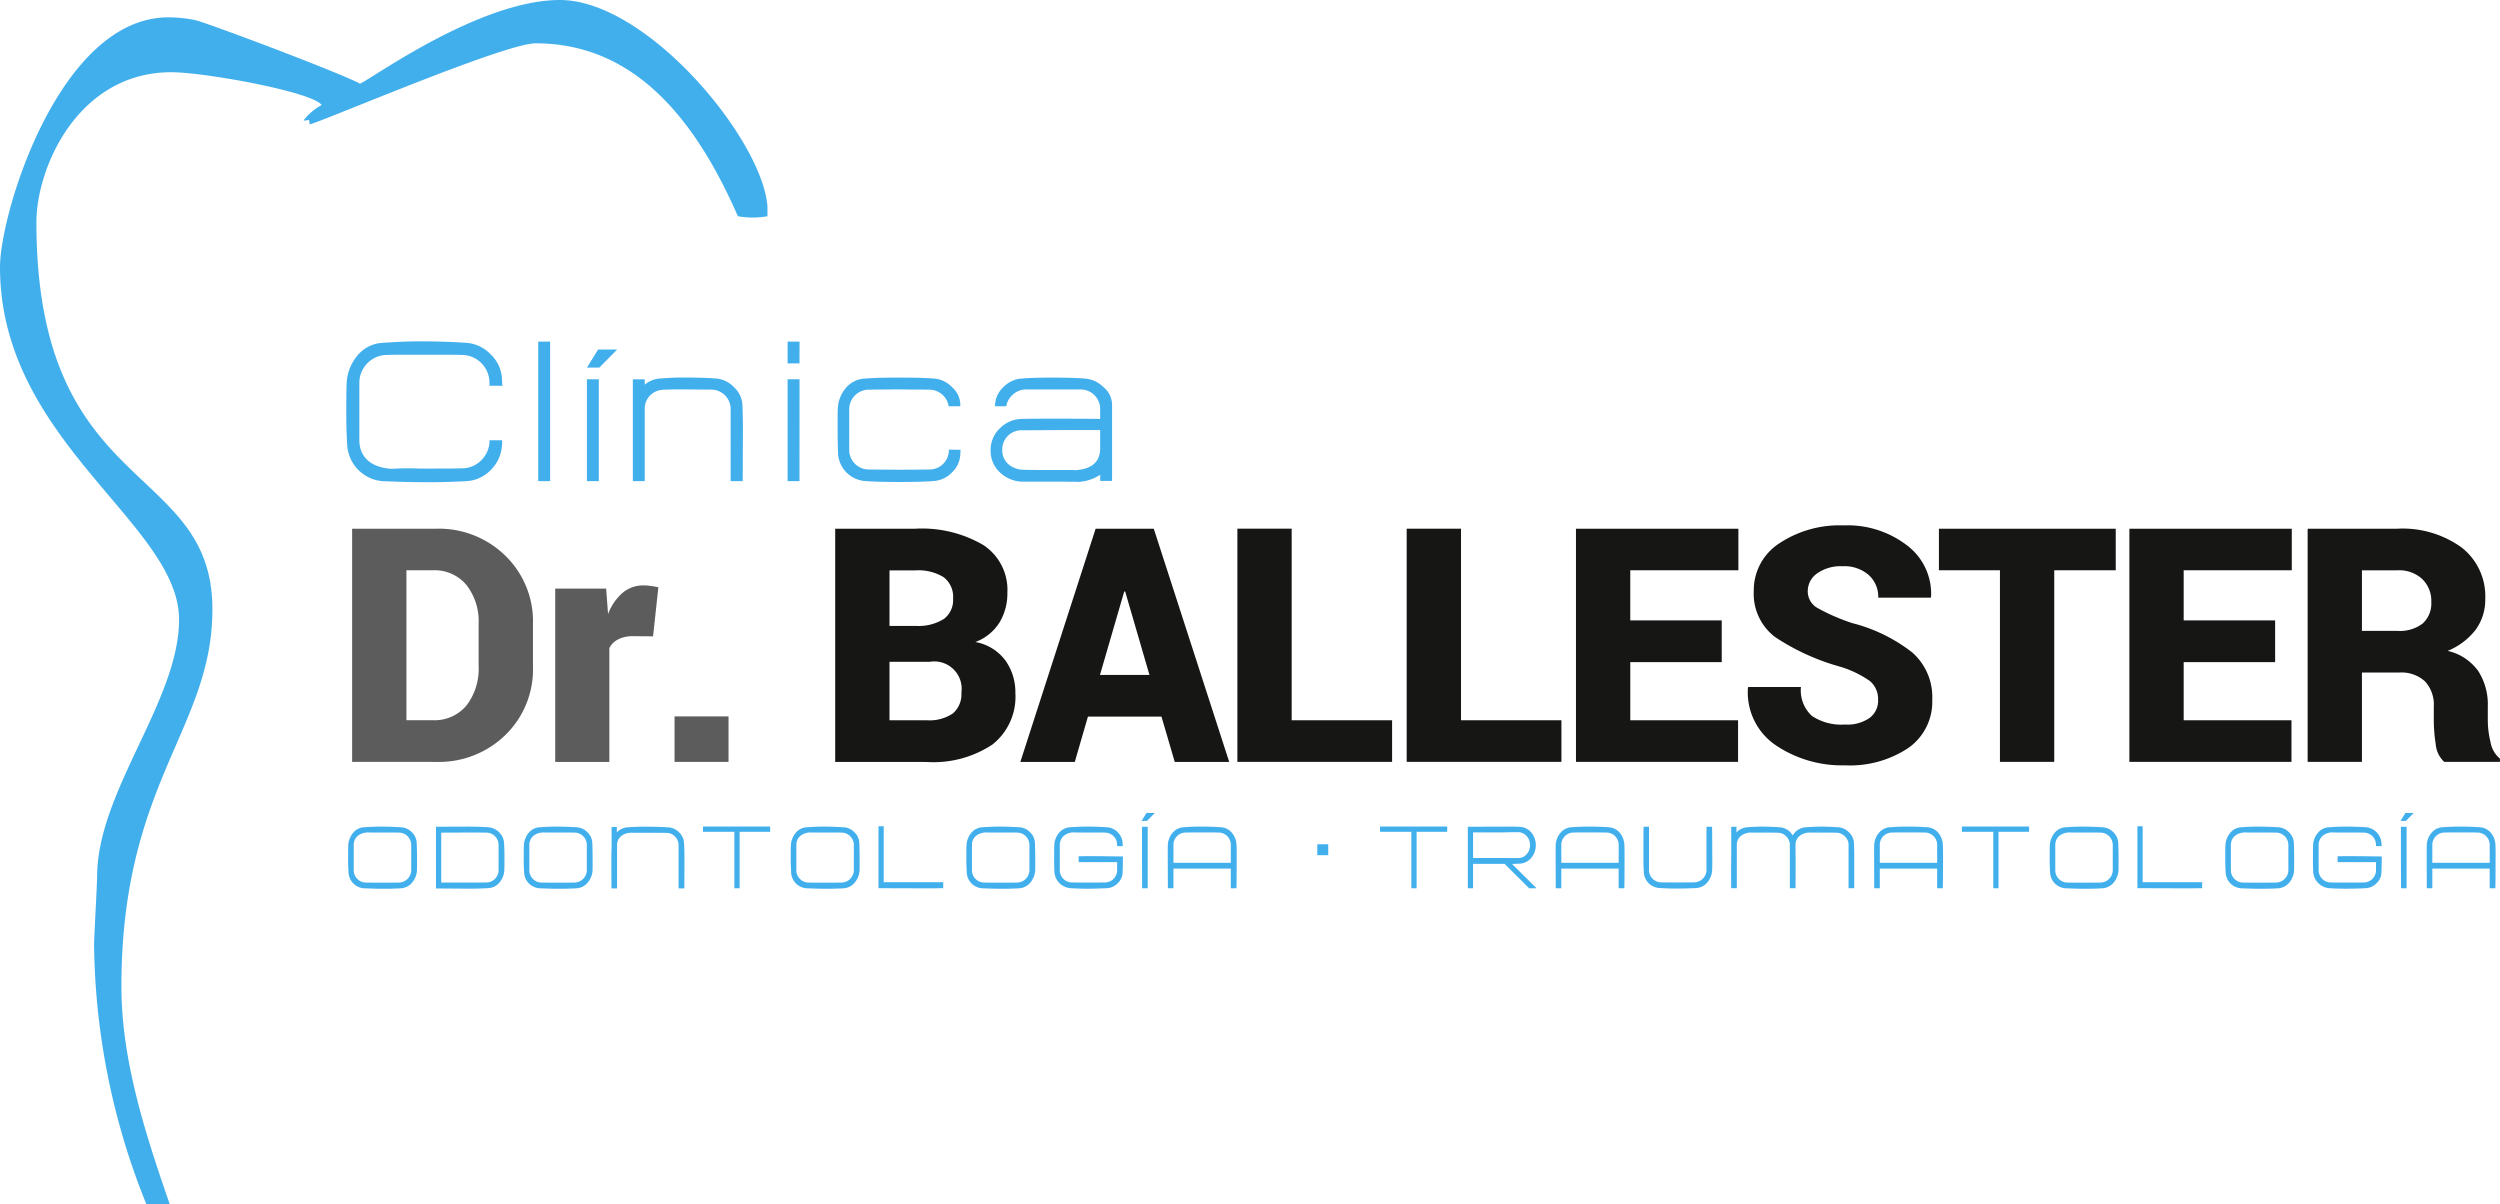 <svg xmlns="http://www.w3.org/2000/svg" id="Grupo_66" data-name="Grupo 66" width="185.316" height="89.25" viewBox="0 0 185.316 89.25"><g id="Grupo_71" data-name="Grupo 71"><path id="Trazado_2" data-name="Trazado 2" d="M67.375,98.2v11.113h1.947a3.071,3.071,0,0,0,2.505-1.092,4.455,4.455,0,0,0,.9-2.909v-3.134a4.386,4.386,0,0,0-.9-2.885A3.075,3.075,0,0,0,69.322,98.2ZM63.35,112.4V95.118H69.6a7.04,7.04,0,0,1,5.1,1.995,6.771,6.771,0,0,1,2.054,5.093v3.11a6.783,6.783,0,0,1-2.054,5.105,7.062,7.062,0,0,1-5.1,1.983Z" transform="translate(-37.248 -55.927)" fill="#5d5c5c" fill-rule="evenodd"></path><path id="Trazado_3" data-name="Trazado 3" d="M107.142,109.094l-1.46-.012a2.367,2.367,0,0,0-1.128.237,1.449,1.449,0,0,0-.653.653v8.43H99.888V105.556h3.775l.143,1.888a3.872,3.872,0,0,1,1.068-1.567,2.348,2.348,0,0,1,1.555-.558,3.675,3.675,0,0,1,.582.047,4.007,4.007,0,0,1,.522.095Z" transform="translate(-58.732 -61.925)" fill="#5d5c5c" fill-rule="evenodd"></path><rect id="Rect&#xE1;ngulo_746" data-name="Rect&#xE1;ngulo 746" width="4.001" height="3.372" transform="translate(50.002 53.105)" fill="#5d5c5c"></rect><path id="Trazado_4" data-name="Trazado 4" d="M154.284,102.325h1.995a3.539,3.539,0,0,0,2.042-.522,1.744,1.744,0,0,0,.677-1.484,1.845,1.845,0,0,0-.689-1.6,3.558,3.558,0,0,0-2.113-.51h-1.911Zm0,2.66v4.333h2.766a3.1,3.1,0,0,0,1.923-.5,1.868,1.868,0,0,0,.641-1.555,2.026,2.026,0,0,0-2.339-2.279Zm-4.025,7.42V95.118H156.2a9.011,9.011,0,0,1,5.022,1.2,3.969,3.969,0,0,1,1.8,3.55,4.159,4.159,0,0,1-.582,2.2,3.564,3.564,0,0,1-1.793,1.449,3.551,3.551,0,0,1,2.244,1.389,4.055,4.055,0,0,1,.724,2.386,4.508,4.508,0,0,1-1.7,3.823,7.9,7.9,0,0,1-4.868,1.294Z" transform="translate(-88.349 -55.927)" fill="#161615" fill-rule="evenodd"></path><path id="Trazado_5" data-name="Trazado 5" d="M189.471,105.958h3.669l-1.8-6.185h-.071Zm4.559,3.087H188.58l-.974,3.36H183.57l5.58-17.286h4.31l5.592,17.286h-4.037Z" transform="translate(-107.935 -55.927)" fill="#161615" fill-rule="evenodd"></path><path id="Trazado_6" data-name="Trazado 6" d="M226.64,109.317h7.444V112.4H222.616V95.117h4.025Z" transform="translate(-130.893 -55.927)" fill="#161615" fill-rule="evenodd"></path><path id="Trazado_7" data-name="Trazado 7" d="M257.1,109.317h7.444V112.4H253.074V95.117H257.1Z" transform="translate(-148.801 -55.927)" fill="#161615" fill-rule="evenodd"></path><path id="Trazado_8" data-name="Trazado 8" d="M294.336,105.008h-6.779v4.31h7.99V112.4H283.531V95.118H295.57V98.2h-8.014v3.716h6.779Z" transform="translate(-166.71 -55.927)" fill="#161615" fill-rule="evenodd"></path><path id="Trazado_9" data-name="Trazado 9" d="M324.1,107.466a1.728,1.728,0,0,0-.605-1.413A7.731,7.731,0,0,0,321.323,105a16.871,16.871,0,0,1-4.856-2.208,4.018,4.018,0,0,1-1.579-3.419,4.132,4.132,0,0,1,1.876-3.514,8.066,8.066,0,0,1,4.785-1.342A7.224,7.224,0,0,1,326.25,96a4.489,4.489,0,0,1,1.781,3.8l-.024.072h-3.894a2.165,2.165,0,0,0-.7-1.674,2.73,2.73,0,0,0-1.935-.653,3.03,3.03,0,0,0-1.9.534,1.613,1.613,0,0,0-.689,1.318,1.413,1.413,0,0,0,.689,1.223,14.575,14.575,0,0,0,2.612,1.14,12.083,12.083,0,0,1,4.428,2.161,4.4,4.4,0,0,1,1.5,3.526,4.174,4.174,0,0,1-1.781,3.574,7.841,7.841,0,0,1-4.7,1.282,8.79,8.79,0,0,1-5.093-1.472,4.731,4.731,0,0,1-2.09-4.262l.024-.071h3.906a2.571,2.571,0,0,0,.808,2.137,3.891,3.891,0,0,0,2.446.641,2.876,2.876,0,0,0,1.852-.5,1.6,1.6,0,0,0,.617-1.306" transform="translate(-184.887 -55.571)" fill="#161615" fill-rule="evenodd"></path><path id="Trazado_10" data-name="Trazado 10" d="M361.935,98.2h-4.559v14.2h-4.025V98.2h-4.524V95.118h13.107Z" transform="translate(-205.102 -55.927)" fill="#161615" fill-rule="evenodd"></path><path id="Trazado_11" data-name="Trazado 11" d="M393.894,105.008h-6.779v4.31h7.99V112.4H383.09V95.118h12.039V98.2h-8.014v3.716h6.779Z" transform="translate(-225.247 -55.927)" fill="#161615" fill-rule="evenodd"></path><path id="Trazado_12" data-name="Trazado 12" d="M419.187,102.693h2.648a2.78,2.78,0,0,0,1.852-.546,2,2,0,0,0,.641-1.591,2.252,2.252,0,0,0-.665-1.7,2.508,2.508,0,0,0-1.852-.653h-2.624Zm0,3.087V112.4h-4.025V95.118h6.648a7.473,7.473,0,0,1,4.761,1.389,4.58,4.58,0,0,1,1.757,3.8,3.763,3.763,0,0,1-.712,2.3,4.964,4.964,0,0,1-2.078,1.567,3.83,3.83,0,0,1,2.279,1.508,4.594,4.594,0,0,1,.7,2.612v1.092a6.9,6.9,0,0,0,.2,1.543,2.041,2.041,0,0,0,.7,1.235v.237h-4.131a1.993,1.993,0,0,1-.629-1.306,11.571,11.571,0,0,1-.143-1.733V108.32a2.557,2.557,0,0,0-.653-1.887,2.593,2.593,0,0,0-1.911-.653Z" transform="translate(-244.105 -55.927)" fill="#161615" fill-rule="evenodd"></path><g id="Grupo_69" data-name="Grupo 69" transform="translate(25.668 25.303)"><path id="Trazado_13" data-name="Trazado 13" d="M73.873,64.705c-.019-.129-.019-.313-.037-.571a2.683,2.683,0,0,0-.845-1.768,2.759,2.759,0,0,0-1.782-.845c-1.047-.073-2.223-.11-3.491-.11-.753,0-1.653.037-2.737.11a2.588,2.588,0,0,0-1.838.919,3.43,3.43,0,0,0-.808,1.916c-.019.2-.037.958-.037,2.283v.129c0,.755.018,1.547.073,2.394a2.856,2.856,0,0,0,2.609,2.613c1.028.037,1.948.073,2.737.073h.037c1.25.019,2.407-.018,3.454-.073a2.712,2.712,0,0,0,1.782-.809,2.81,2.81,0,0,0,.845-1.8,3.693,3.693,0,0,0,.019-.424h-.937v.019a2.024,2.024,0,0,1-.588,1.436,1.977,1.977,0,0,1-1.415.626c-.606.019-1.672.019-3.2.019a19.98,19.98,0,0,0-2.039.018c-1.672-.092-2.407-.994-2.407-2.1V64.5a2.062,2.062,0,0,1,2-2.081c.606-.018,1.4-.018,2.333-.018h.11c1.525,0,2.591,0,3.2.018a2.062,2.062,0,0,1,2,2.081v.2Z" transform="translate(-62.297 -61.411)" fill="#42afed" fill-rule="evenodd"></path><rect id="Rect&#xE1;ngulo_747" data-name="Rect&#xE1;ngulo 747" width="0.882" height="10.345" transform="translate(14.229 0.018)" fill="#42afed"></rect><path id="Trazado_14" data-name="Trazado 14" d="M106.417,62.882l-.827,1.342h.918l1.323-1.342Zm.055,2.205h-.882v7.552h.882Z" transform="translate(-87.752 -62.276)" fill="#42afed" fill-rule="evenodd"></path><path id="Trazado_15" data-name="Trazado 15" d="M122.017,71.806c0-.755-.018-1.382-.037-1.861a1.915,1.915,0,0,0-.625-1.308,2.057,2.057,0,0,0-1.323-.643c-.68-.055-1.544-.074-2.591-.074H117.4c-.276,0-.791.019-1.562.074a1.934,1.934,0,0,0-1.1.459v-.4h-.882V75.6h.882V70.2a1.385,1.385,0,0,1,1.3-1.363c.037-.019.368-.019.974-.037h.4l2.279.017a1.437,1.437,0,0,1,1.415,1.456V75.6H122Z" transform="translate(-92.614 -65.239)" fill="#42afed" fill-rule="evenodd"></path><path id="Trazado_16" data-name="Trazado 16" d="M142.585,64.248H141.7V71.8h.882Zm0-2.793H141.7v1.617h.882Z" transform="translate(-108.986 -61.437)" fill="#42afed" fill-rule="evenodd"></path><path id="Trazado_17" data-name="Trazado 17" d="M158.935,73.268v.018a1.435,1.435,0,0,1-1.415,1.452c-1.672.018-2.444.018-2.278.018l-2.26-.018a1.451,1.451,0,0,1-1.433-1.452V70.273a1.451,1.451,0,0,1,1.433-1.452c1.268-.019,2.021-.019,2.26-.019l2.278.019a1.454,1.454,0,0,1,1.4,1.231h.864v-.11a1.745,1.745,0,0,0-.606-1.3,2.057,2.057,0,0,0-1.323-.643c-.662-.055-1.525-.074-2.591-.074h-.055c-.974,0-1.819.019-2.536.074a1.943,1.943,0,0,0-1.378.7,2.526,2.526,0,0,0-.588,1.433c-.018.11-.018.662-.018,1.672v.073c0,.68.018,1.268.037,1.764a2.167,2.167,0,0,0,1.948,1.948c.68.055,1.543.074,2.591.074h.019c1.047,0,1.911-.019,2.572-.074a2.034,2.034,0,0,0,1.3-.625,1.948,1.948,0,0,0,.625-1.3c.018-.239.018-.368.018-.386Z" transform="translate(-114.267 -65.239)" fill="#42afed" fill-rule="evenodd"></path><path id="Trazado_18" data-name="Trazado 18" d="M186.34,73.158c0,1.029-.643,1.581-1.929,1.635.092,0,.073,0-.019-.018H182.72c-.937,0-1.617,0-2.077-.019a1.724,1.724,0,0,1-1.121-.423,1.374,1.374,0,0,1-.441-1.047,1.424,1.424,0,0,1,1.543-1.452c2.021-.018,3.124-.018,3.326-.018h2.389Zm.882-3.215a1.7,1.7,0,0,0-.625-1.3,2.189,2.189,0,0,0-1.36-.643c-.68-.056-1.543-.074-2.572-.074h-.018c-.772,0-1.489.018-2.168.074a2.057,2.057,0,0,0-1.323.643,1.888,1.888,0,0,0-.607,1.3l-.018.11h.845a1.522,1.522,0,0,1,1.415-1.249h4.134a1.451,1.451,0,0,1,1.415,1.47v.717c-.937-.019-2.15-.019-3.638-.019h-.037c-.845,0-1.562,0-2.131.019a2.327,2.327,0,0,0-1.635.7,2.2,2.2,0,0,0-.68,1.617,2.168,2.168,0,0,0,.717,1.672,2.5,2.5,0,0,0,1.764.662h2.021c1.452,0,2.076,0,1.874.019a3.225,3.225,0,0,0,1.746-.533v.459h.864a3.016,3.016,0,0,0,.018-.386Z" transform="translate(-130.456 -65.239)" fill="#42afed" fill-rule="evenodd"></path></g><g id="Grupo_68" data-name="Grupo 68" transform="translate(25.8 60.262)"><path id="Trazado_19" data-name="Trazado 19" d="M67.3,151.953a.929.929,0,0,1-.891.909c-.267.008-.737.008-1.409.008-.454,0-.81,0-1.077-.008a.871.871,0,0,1-.624-.276.892.892,0,0,1-.259-.633v-1.875c0-.487.332-.893,1.037-.933-.089.008.2.008.875.008H65c.672,0,1.142,0,1.409.008a.916.916,0,0,1,.891.917Zm.429-.99c0-.414-.008-.763-.024-1.055a1.137,1.137,0,0,0-.365-.779,1.188,1.188,0,0,0-.794-.365c-.55-.032-1.061-.048-1.538-.048-.324,0-.729.016-1.206.048a1.131,1.131,0,0,0-.8.4,1.591,1.591,0,0,0-.364.86c-.008.1-.016.43-.016,1v.057c0,.325.008.674.033,1.055a1.224,1.224,0,0,0,1.15,1.152c.461.016.866.033,1.206.033h.016c.591.008,1.1-.008,1.522-.033a1.166,1.166,0,0,0,.81-.413,1.565,1.565,0,0,0,.364-.852c.008-.049.008-.381.008-1Z" transform="translate(-62.618 -147.704)" fill="#42afed" fill-rule="evenodd"></path><path id="Trazado_20" data-name="Trazado 20" d="M83.075,151.947a.887.887,0,0,1-.259.632.872.872,0,0,1-.623.276c-.267.008-.737.008-1.409.008h-1.96v-3.7l1.96-.008c.486,0,.955,0,1.409.008a.908.908,0,0,1,.883.915Zm.437-.955c0-.413-.008-.769-.032-1.069a1.17,1.17,0,0,0-.365-.785,1.217,1.217,0,0,0-.785-.373c-.462-.032-.98-.048-1.539-.048l-2.356.008V153.3l2.349.016h.073c.591,0,1.085-.016,1.474-.041a1.147,1.147,0,0,0,.81-.413,1.553,1.553,0,0,0,.356-.85c.008-.1.016-.429.016-1Z" transform="translate(-71.918 -147.704)" fill="#42afed" fill-rule="evenodd"></path><path id="Trazado_21" data-name="Trazado 21" d="M98.892,151.953a.929.929,0,0,1-.891.909c-.267.008-.737.008-1.409.008-.454,0-.81,0-1.077-.008a.871.871,0,0,1-.624-.276.892.892,0,0,1-.259-.633v-1.875c0-.487.332-.893,1.037-.933-.089.008.2.008.875.008h.049c.672,0,1.142,0,1.409.008a.916.916,0,0,1,.891.917Zm.429-.99c0-.414-.008-.763-.024-1.055a1.136,1.136,0,0,0-.364-.779,1.189,1.189,0,0,0-.794-.365c-.55-.032-1.061-.048-1.538-.048-.324,0-.729.016-1.206.048a1.131,1.131,0,0,0-.8.4,1.591,1.591,0,0,0-.364.86c-.008.1-.016.43-.016,1v.057c0,.325.008.674.032,1.055a1.224,1.224,0,0,0,1.15,1.152c.461.016.866.033,1.206.033h.016c.591.008,1.1-.008,1.522-.033a1.166,1.166,0,0,0,.81-.413,1.565,1.565,0,0,0,.364-.852c.008-.049.008-.381.008-1Z" transform="translate(-81.194 -147.704)" fill="#42afed" fill-rule="evenodd"></path><path id="Trazado_22" data-name="Trazado 22" d="M115.407,151c0-.42-.008-.776-.033-1.075a1.165,1.165,0,0,0-.364-.784,1.218,1.218,0,0,0-.786-.372c-.445-.032-1.069-.049-1.862-.049q-.522,0-1.19.049a1.216,1.216,0,0,0-.777.372v-.4h-.389v1.375c0,.105,0,.259-.008.461s-.008.347-.008.453v.064c0,1.261,0,2,.008,2.2h.413v-3.208c0-.485.349-.881,1.037-.921-.081.008.211.008.866.008h.041c.883,0,1.466,0,1.733.008a.87.87,0,0,1,.623.275.885.885,0,0,1,.26.63v3.208h.429l.008-2.263Z" transform="translate(-90.471 -147.703)" fill="#42afed" fill-rule="evenodd"></path><path id="Trazado_23" data-name="Trazado 23" d="M131.454,148.7h-4.98v.389H128.8v4.187h.389v-4.187h2.267Z" transform="translate(-100.164 -147.692)" fill="#42afed" fill-rule="evenodd"></path><path id="Trazado_24" data-name="Trazado 24" d="M146.931,151.953a.929.929,0,0,1-.891.909c-.267.008-.737.008-1.409.008-.454,0-.81,0-1.077-.008a.869.869,0,0,1-.623-.276.89.89,0,0,1-.26-.633v-1.875c0-.487.332-.893,1.037-.933-.089.008.2.008.875.008h.049c.672,0,1.142,0,1.409.008a.916.916,0,0,1,.891.917Zm.429-.99c0-.414-.008-.763-.024-1.055a1.136,1.136,0,0,0-.364-.779,1.189,1.189,0,0,0-.794-.365c-.55-.032-1.061-.048-1.538-.048-.324,0-.728.016-1.206.048a1.131,1.131,0,0,0-.8.4,1.591,1.591,0,0,0-.364.86c-.008.1-.016.43-.016,1v.057c0,.325.008.674.032,1.055a1.224,1.224,0,0,0,1.15,1.152c.461.016.866.033,1.206.033h.016c.591.008,1.1-.008,1.522-.033a1.165,1.165,0,0,0,.81-.413,1.566,1.566,0,0,0,.364-.852c.008-.049.008-.381.008-1Z" transform="translate(-109.44 -147.704)" fill="#42afed" fill-rule="evenodd"></path><path id="Trazado_25" data-name="Trazado 25" d="M162.849,152.8h-4.413v-4.146h-.389v4.567h.008v.024l2.4.008c1.32.008,2.122,0,2.389-.008Z" transform="translate(-118.728 -147.669)" fill="#42afed" fill-rule="evenodd"></path><path id="Trazado_26" data-name="Trazado 26" d="M178.525,151.953a.929.929,0,0,1-.891.909c-.267.008-.737.008-1.409.008-.454,0-.81,0-1.077-.008a.871.871,0,0,1-.624-.276.89.89,0,0,1-.259-.633v-1.875c0-.487.332-.893,1.037-.933-.089.008.2.008.875.008h.049c.672,0,1.142,0,1.409.008a.916.916,0,0,1,.891.917Zm.429-.99c0-.414-.008-.763-.024-1.055a1.136,1.136,0,0,0-.364-.779,1.189,1.189,0,0,0-.794-.365c-.55-.032-1.061-.048-1.538-.048-.324,0-.729.016-1.206.048a1.131,1.131,0,0,0-.8.4,1.591,1.591,0,0,0-.364.86c-.008.1-.016.43-.016,1v.057c0,.325.008.674.032,1.055a1.224,1.224,0,0,0,1.15,1.152c.461.016.866.033,1.206.033h.016c.591.008,1.1-.008,1.522-.033a1.166,1.166,0,0,0,.81-.413,1.565,1.565,0,0,0,.364-.852c.008-.049.008-.381.008-1Z" transform="translate(-128.017 -147.704)" fill="#42afed" fill-rule="evenodd"></path><path id="Trazado_27" data-name="Trazado 27" d="M193.253,150.91c-.883-.008-1.482-.008-1.79.008v.429h2.851v.6a.89.89,0,0,1-.259.632.873.873,0,0,1-.624.275c-.267.008-.737.008-1.409.008-.453,0-.81,0-1.077-.008a.873.873,0,0,1-.623-.275.889.889,0,0,1-.259-.632v-1.871a.892.892,0,0,1,.259-.64,1.114,1.114,0,0,1,.777-.291c-.081.008.211.008.875.008h.048c.672,0,1.142,0,1.409.008a.908.908,0,0,1,.883.915v.089h.421c-.008-.122-.008-.211-.016-.251a1.258,1.258,0,0,0-1.15-1.15c-.47-.033-.98-.049-1.538-.049-.324,0-.729.016-1.206.049a1.14,1.14,0,0,0-.81.405,1.5,1.5,0,0,0-.356.85c-.008.1-.016.429-.016,1v.049c0,.405.008.753.024,1.053a1.294,1.294,0,0,0,1.158,1.158c.38.024.785.04,1.206.04h.016c.559,0,1.061-.016,1.522-.04a1.2,1.2,0,0,0,.786-.365,1.127,1.127,0,0,0,.364-.785c.016-.478.024-.875.024-1.2Z" transform="translate(-137.304 -147.704)" fill="#42afed" fill-rule="evenodd"></path><path id="Trazado_28" data-name="Trazado 28" d="M205.743,146.259l-.365.591h.4l.583-.591Zm.089,1.028h-.421V149.6c0,1.279,0,2.025.008,2.243h.413Z" transform="translate(-146.557 -146.259)" fill="#42afed" fill-rule="evenodd"></path><path id="Trazado_29" data-name="Trazado 29" d="M214.763,151.4h-4.251v-1.328a.908.908,0,0,1,.883-.915c.275-.008.616-.008,1.012-.008h.065c.672,0,1.142,0,1.409.008a.908.908,0,0,1,.883.915Zm.437-.389V151c0-.559-.008-.891-.016-.988a1.5,1.5,0,0,0-.348-.85,1.151,1.151,0,0,0-.818-.4c-.462-.032-.98-.048-1.539-.048-.324,0-.729.016-1.207.048a1.143,1.143,0,0,0-.818.405,1.5,1.5,0,0,0-.356.85c-.008.049-.008.38-.008,1v.073l.008,2.194h.413v-1.457h4.251v1.457h.421c.008-.235.016-1,.016-2.267" transform="translate(-149.328 -147.704)" fill="#42afed" fill-rule="evenodd"></path><rect id="Rect&#xE1;ngulo_748" data-name="Rect&#xE1;ngulo 748" width="0.81" height="0.81" transform="translate(71.848 2.321)" fill="#42afed"></rect><path id="Trazado_30" data-name="Trazado 30" d="M253.258,148.7h-4.98v.389H250.6v4.187h.389v-4.187h2.267Z" transform="translate(-171.781 -147.692)" fill="#42afed" fill-rule="evenodd"></path><path id="Trazado_31" data-name="Trazado 31" d="M268.682,150.093a.963.963,0,0,1-.251.672.825.825,0,0,1-.632.283h-.559a2.4,2.4,0,0,1-.259-.008h-2.518v-1.895h1.927c.13,0,.324,0,.591-.008s.461-.008.591-.008h.227a.835.835,0,0,1,.526.186.94.94,0,0,1,.356.777m-1.328,1.393.575-.024a1.172,1.172,0,0,0,.859-.445,1.384,1.384,0,0,0,.324-.923,1.4,1.4,0,0,0-.211-.769,1.178,1.178,0,0,0-.972-.591c-.2-.008-.389-.016-.559-.016l-3.288.008v.008h-.008v4.551h.389v-1.806h2.34l1.814,1.806h.55Z" transform="translate(-181.069 -147.704)" fill="#42afed" fill-rule="evenodd"></path><path id="Trazado_32" data-name="Trazado 32" d="M284.544,151.4h-4.251v-1.328a.908.908,0,0,1,.883-.915c.275-.008.616-.008,1.012-.008h.065c.672,0,1.142,0,1.409.008a.908.908,0,0,1,.883.915Zm.437-.389V151c0-.559-.008-.891-.016-.988a1.5,1.5,0,0,0-.349-.85,1.15,1.15,0,0,0-.817-.4c-.462-.032-.98-.048-1.539-.048-.324,0-.728.016-1.206.048a1.143,1.143,0,0,0-.818.405,1.5,1.5,0,0,0-.356.85c-.008.049-.008.38-.008,1v.073l.008,2.194h.413v-1.457h4.251v1.457h.421c.008-.235.016-1,.016-2.267" transform="translate(-190.358 -147.704)" fill="#42afed" fill-rule="evenodd"></path><path id="Trazado_33" data-name="Trazado 33" d="M300.758,150.986c0-1.271-.008-2.024-.016-2.251h-.413v3.215a.927.927,0,0,1-.891.907c-.259.008-.729.008-1.409.008-.445,0-.8,0-1.069-.008a.9.9,0,0,1-.631-.275.887.887,0,0,1-.26-.632v-3.215h-.4c-.008.243-.016,1-.016,2.284,0,.364.008.729.033,1.109a1.224,1.224,0,0,0,1.15,1.15c.461.024.867.041,1.206.041h.008c.591,0,1.1-.016,1.53-.041a1.15,1.15,0,0,0,.81-.413,1.554,1.554,0,0,0,.356-.85c.008-.1.016-.429.016-1Z" transform="translate(-199.634 -147.715)" fill="#42afed" fill-rule="evenodd"></path><path id="Trazado_34" data-name="Trazado 34" d="M320.572,151.02q0-.691-.024-1.115a1.135,1.135,0,0,0-.372-.768,1.216,1.216,0,0,0-.786-.372q-.692-.049-1.288-.049c-.267,0-.648.016-1.125.049a1.176,1.176,0,0,0-.964.607,1.2,1.2,0,0,0-.972-.607q-.716-.049-1.288-.049c-.307,0-.68.016-1.126.049a1.224,1.224,0,0,0-.785.38v-.413h-.389v1.924l-.008,1.188c0,.832,0,1.317.008,1.438h.413v-3.208c0-.485.34-.865,1-.921-.049.008.227.008.826.008h.057c.5,0,.891,0,1.158.008a.875.875,0,0,1,.624.275.861.861,0,0,1,.267.63v3.208h.421l.008-1.43v-.833l-.008-.711v-.234c0-.485.34-.865,1-.921-.049.008.227.008.826.008h.065c.494,0,.883,0,1.15.008a.875.875,0,0,1,.624.275.861.861,0,0,1,.267.63v3.208h.421Z" transform="translate(-208.923 -147.704)" fill="#42afed" fill-rule="evenodd"></path><path id="Trazado_35" data-name="Trazado 35" d="M341.84,151.4h-4.251v-1.328a.908.908,0,0,1,.883-.915c.275-.008.615-.008,1.012-.008h.065c.672,0,1.142,0,1.409.008a.908.908,0,0,1,.883.915Zm.437-.389V151c0-.559-.008-.891-.016-.988a1.5,1.5,0,0,0-.349-.85,1.15,1.15,0,0,0-.817-.4c-.462-.032-.98-.048-1.539-.048-.324,0-.728.016-1.206.048a1.143,1.143,0,0,0-.818.405,1.5,1.5,0,0,0-.356.85c-.008.049-.008.38-.008,1v.073l.008,2.194h.413v-1.457h4.251v1.457h.421c.008-.235.016-1,.016-2.267" transform="translate(-224.046 -147.704)" fill="#42afed" fill-rule="evenodd"></path><path id="Trazado_36" data-name="Trazado 36" d="M357.945,148.7h-4.98v.389h2.324v4.187h.389v-4.187h2.267Z" transform="translate(-233.335 -147.692)" fill="#42afed" fill-rule="evenodd"></path><path id="Trazado_37" data-name="Trazado 37" d="M373.422,151.953a.929.929,0,0,1-.891.909c-.267.008-.737.008-1.409.008-.454,0-.81,0-1.077-.008a.869.869,0,0,1-.623-.276.89.89,0,0,1-.26-.633v-1.875c0-.487.332-.893,1.037-.933-.089.008.2.008.875.008h.049c.672,0,1.142,0,1.409.008a.916.916,0,0,1,.891.917Zm.429-.99c0-.414-.008-.763-.024-1.055a1.136,1.136,0,0,0-.364-.779,1.189,1.189,0,0,0-.794-.365c-.55-.032-1.061-.048-1.538-.048-.324,0-.729.016-1.206.048a1.131,1.131,0,0,0-.8.4,1.591,1.591,0,0,0-.364.86c-.008.1-.016.43-.016,1v.057c0,.325.008.674.032,1.055a1.224,1.224,0,0,0,1.15,1.152c.461.016.866.033,1.206.033h.016c.591.008,1.1-.008,1.522-.033a1.166,1.166,0,0,0,.81-.413,1.565,1.565,0,0,0,.364-.852c.008-.049.008-.381.008-1Z" transform="translate(-242.611 -147.704)" fill="#42afed" fill-rule="evenodd"></path><path id="Trazado_38" data-name="Trazado 38" d="M389.341,152.8h-4.413v-4.146h-.389v4.567h.008v.024l2.4.008c1.32.008,2.122,0,2.389-.008Z" transform="translate(-251.9 -147.669)" fill="#42afed" fill-rule="evenodd"></path><path id="Trazado_39" data-name="Trazado 39" d="M405.016,151.953a.929.929,0,0,1-.891.909c-.267.008-.737.008-1.409.008-.453,0-.81,0-1.077-.008a.869.869,0,0,1-.623-.276.889.889,0,0,1-.26-.633v-1.875c0-.487.332-.893,1.037-.933-.089.008.2.008.875.008h.048c.672,0,1.142,0,1.409.008a.916.916,0,0,1,.891.917Zm.429-.99c0-.414-.008-.763-.024-1.055a1.136,1.136,0,0,0-.364-.779,1.189,1.189,0,0,0-.794-.365c-.55-.032-1.061-.048-1.539-.048-.324,0-.729.016-1.206.048a1.131,1.131,0,0,0-.8.4,1.591,1.591,0,0,0-.364.86c-.008.1-.016.43-.016,1v.057c0,.325.008.674.032,1.055a1.224,1.224,0,0,0,1.15,1.152c.461.016.867.033,1.206.033h.016c.591.008,1.1-.008,1.522-.033a1.166,1.166,0,0,0,.81-.413,1.566,1.566,0,0,0,.364-.852c.008-.049.008-.381.008-1Z" transform="translate(-261.188 -147.704)" fill="#42afed" fill-rule="evenodd"></path><path id="Trazado_40" data-name="Trazado 40" d="M419.744,150.91c-.883-.008-1.482-.008-1.79.008v.429H420.8v.6a.89.89,0,0,1-.259.632.873.873,0,0,1-.624.275c-.267.008-.737.008-1.409.008-.453,0-.81,0-1.077-.008a.873.873,0,0,1-.624-.275.889.889,0,0,1-.259-.632v-1.871a.892.892,0,0,1,.259-.64,1.115,1.115,0,0,1,.777-.291c-.081.008.211.008.875.008h.048c.672,0,1.142,0,1.409.008a.908.908,0,0,1,.883.915v.089h.421c-.008-.122-.008-.211-.017-.251a1.258,1.258,0,0,0-1.15-1.15c-.47-.033-.98-.049-1.539-.049-.324,0-.729.016-1.206.049a1.14,1.14,0,0,0-.81.405,1.5,1.5,0,0,0-.356.85c-.008.1-.016.429-.016,1v.049c0,.405.008.753.024,1.053a1.295,1.295,0,0,0,1.158,1.158c.381.024.785.04,1.206.04h.017c.559,0,1.061-.016,1.522-.04a1.2,1.2,0,0,0,.786-.365,1.127,1.127,0,0,0,.364-.785c.017-.478.024-.875.024-1.2Z" transform="translate(-270.476 -147.704)" fill="#42afed" fill-rule="evenodd"></path><path id="Trazado_41" data-name="Trazado 41" d="M432.234,146.259l-.365.591h.4l.583-.591Zm.089,1.028H431.9V149.6c0,1.279,0,2.025.008,2.243h.413Z" transform="translate(-279.729 -146.259)" fill="#42afed" fill-rule="evenodd"></path><path id="Trazado_42" data-name="Trazado 42" d="M441.254,151.4H437v-1.328a.908.908,0,0,1,.883-.915c.275-.008.616-.008,1.012-.008h.065c.672,0,1.142,0,1.409.008a.908.908,0,0,1,.883.915Zm.437-.389V151c0-.559-.008-.891-.016-.988a1.5,1.5,0,0,0-.348-.85,1.15,1.15,0,0,0-.818-.4c-.462-.032-.98-.048-1.539-.048-.324,0-.728.016-1.206.048a1.143,1.143,0,0,0-.818.405,1.5,1.5,0,0,0-.356.85c-.008.049-.008.38-.008,1v.073l.008,2.194H437v-1.457h4.251v1.457h.421c.008-.235.016-1,.016-2.267" transform="translate(-282.5 -147.704)" fill="#42afed" fill-rule="evenodd"></path></g><path id="Trazado_43" data-name="Trazado 43" d="M41.5,0c6.467,0,15.015,10.322,15.389,15.3v.728a6.157,6.157,0,0,1-2.194,0C51.352,8.365,46.732,3.212,39.7,3.212c-2.39,0-16.758,6.209-16.758,5.995,0-.535-.113-.214-.442-.28a4.111,4.111,0,0,1,1.346-1.14c-.69-.985-8.721-2.433-11.139-2.433C5.82,5.353,2.7,12.365,2.7,16.486c0,20.34,13.046,17.69,13.046,28.69C15.746,54.008,9,58.023,9,73.117c0,5.353,1.681,10.671,3.578,16.133H10.845A52.585,52.585,0,0,1,6.974,70.012c0-.535.225-4.5.225-5.031,0-6.316,6.074-13.034,6.074-19.055C13.272,38.807,0,32.7,0,19.8,0,15.79,4.414,1.285,12.484,1.285a9.883,9.883,0,0,1,2.025.214c.951.243,10,3.625,12.14,4.677C26.418,6.686,35.147,0,41.5,0" fill="#42afed" fill-rule="evenodd"></path></g></svg>